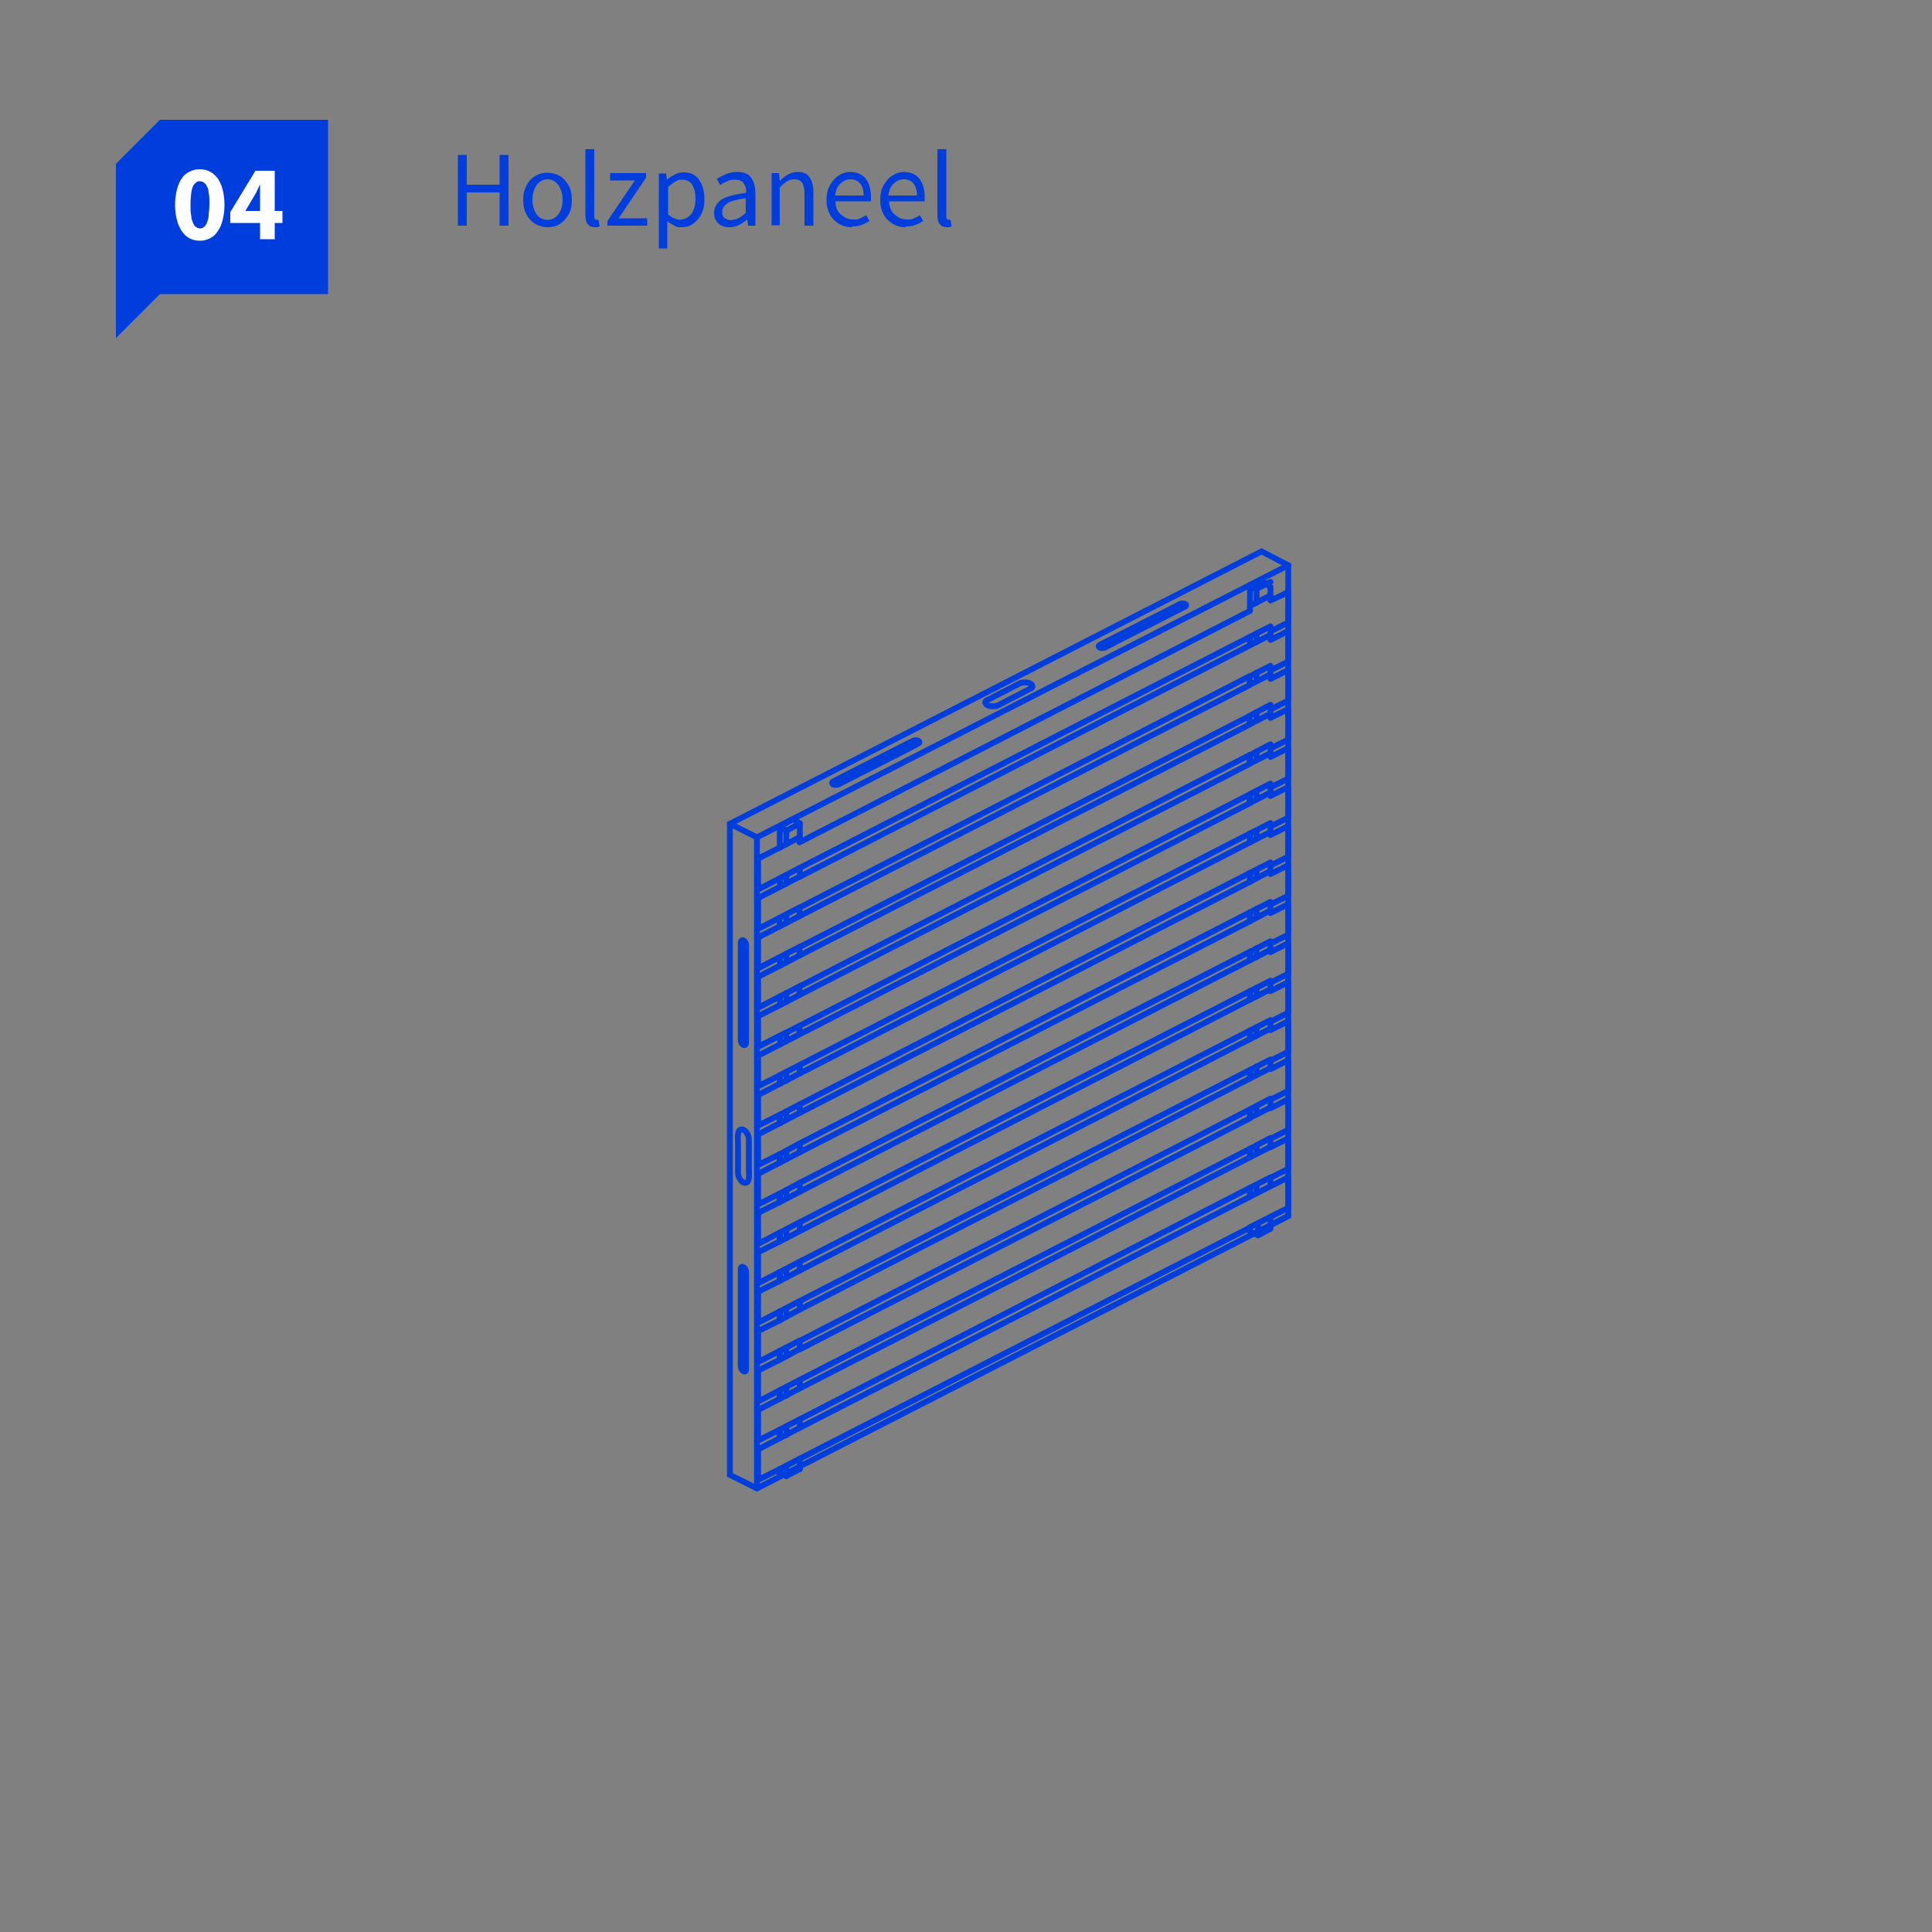 <?xml version="1.0" encoding="UTF-8"?>
<svg xmlns="http://www.w3.org/2000/svg" id="Ebene_1" data-name="Ebene 1" version="1.1" viewBox="0 0 500 500">
  <rect x="0" y="0" width="500" height="500" fill="#808080" stroke="none"/>
  <defs>
    <style>
      .cls-1 {
        stroke-miterlimit: 10;
      }

      .cls-1, .cls-2 {
        fill: none;
        stroke: #003ddd;
        stroke-width: 1.5px;
      }

      .cls-2 {
        stroke-linecap: round;
        stroke-linejoin: round;
      }

      .cls-3 {
        fill: #003ddd;
      }

      .cls-3, .cls-4 {
        stroke-width: 0px;
      }

      .cls-4 {
        fill: #fff;
      }
    </style>
  </defs>
  <g>
    <path class="cls-3" d="M118.5,58.4v-18.3h2.3v7.7h8.5v-7.7h2.3v18.3h-2.3v-8.6h-8.5v8.6h-2.3Z"></path>
    <path class="cls-3" d="M141.7,58.8c-1.1,0-2.1-.3-3.1-.8-1-.6-1.7-1.4-2.3-2.4s-.9-2.3-.9-3.8.3-2.8.9-3.9,1.4-1.9,2.3-2.4c1-.6,2-.8,3.1-.8s2.1.3,3.1.8c1,.6,1.7,1.4,2.3,2.4s.9,2.4.9,3.9-.3,2.8-.9,3.8-1.4,1.9-2.3,2.4c-.9.6-2,.8-3.1.8ZM141.7,56.9c1.2,0,2.1-.5,2.8-1.4.7-1,1.1-2.2,1.1-3.8s-.4-2.8-1.1-3.8-1.7-1.5-2.8-1.5-2.1.5-2.8,1.5-1.1,2.2-1.1,3.8.4,2.8,1.1,3.8c.7,1,1.7,1.4,2.8,1.4Z"></path>
    <path class="cls-3" d="M154,58.8c-.9,0-1.5-.3-1.9-.8s-.6-1.3-.6-2.3v-17.1h2.3v17.3c0,.4,0,.6.2.8.1.2.3.2.4.2h.5l.3,1.7c-.1,0-.3,0-.5.2h-.8.1Z"></path>
    <path class="cls-3" d="M157.2,58.4v-1.2l7.1-10.5h-6.4v-1.9h9.3v1.2l-7.1,10.5h7.4v1.9h-10.3Z"></path>
    <path class="cls-3" d="M170.5,64.2v-19.3h1.9l.2,1.6h0c.6-.5,1.3-1,2-1.3.7-.4,1.5-.6,2.3-.6,1.7,0,3.1.6,4,1.9.9,1.3,1.4,2.9,1.4,5s-.3,2.8-.8,3.9c-.5,1.1-1.3,1.9-2.1,2.5-.9.6-1.8.9-2.9.9s-1.3,0-1.9-.4c-.6-.3-1.3-.7-1.9-1.1v7h-2.3.1ZM176.1,56.8c1.1,0,2-.5,2.8-1.4.7-1,1.1-2.3,1.1-3.9s-.3-2.7-.8-3.6-1.5-1.4-2.7-1.4-1.2.2-1.7.5c-.6.3-1.2.8-1.9,1.4v7.1c.6.5,1.2.9,1.8,1.1.6.2,1.1.3,1.5.3h-.1Z"></path>
    <path class="cls-3" d="M188.7,58.8c-1.1,0-2.1-.3-2.8-1-.8-.7-1.1-1.6-1.1-2.8s.7-2.6,2-3.4,3.4-1.3,6.3-1.7c0-.6,0-1.1-.2-1.6s-.4-.9-.8-1.3c-.4-.3-1-.5-1.7-.5s-1.5,0-2.2.4c-.7.3-1.3.6-1.8,1l-.9-1.6c.6-.4,1.4-.8,2.3-1.2s1.9-.6,3-.6c1.7,0,2.9.5,3.6,1.5.7,1,1.1,2.4,1.1,4.1v8.3h-1.9l-.2-1.6h0c-.6.5-1.3,1-2.1,1.4s-1.6.6-2.4.6h-.2ZM189.4,56.9c.6,0,1.3-.2,1.8-.5.6-.3,1.2-.8,1.8-1.3v-3.8c-2.3.3-3.8.7-4.7,1.3s-1.4,1.3-1.4,2.2.2,1.3.7,1.7c.5.3,1,.5,1.7.5h0Z"></path>
    <path class="cls-3" d="M199.7,58.4v-13.6h1.9l.2,2h0c.7-.6,1.3-1.2,2.1-1.6.7-.4,1.6-.7,2.5-.7,1.4,0,2.5.4,3.1,1.4.7.9,1,2.2,1,3.9v8.6h-2.3v-8.3c0-1.3-.2-2.2-.6-2.8-.4-.6-1.1-.9-2-.9s-1.3.2-1.9.5c-.6.4-1.2.9-1.9,1.6v9.8h-2.3.2Z"></path>
    <path class="cls-3" d="M220.4,58.8c-1.2,0-2.3-.3-3.3-.9s-1.8-1.4-2.3-2.4c-.6-1.1-.9-2.3-.9-3.8s.3-2.8.9-3.8,1.3-1.9,2.3-2.5c.9-.6,1.9-.9,2.9-.9,1.7,0,3.1.6,4,1.7.9,1.2,1.4,2.7,1.4,4.6s0,.5,0,.7v.6h-9.2c0,1.4.5,2.6,1.4,3.4s1.9,1.3,3.2,1.3,1.3,0,1.8-.3c.5-.2,1.1-.5,1.6-.8l.8,1.5c-.6.4-1.2.7-2,1-.7.3-1.6.4-2.5.4v.2h0ZM216.2,50.6h7.3c0-1.4-.3-2.4-.9-3.1-.6-.7-1.4-1.1-2.5-1.1s-1.8.4-2.6,1.1c-.8.7-1.2,1.8-1.4,3.1h0Z"></path>
    <path class="cls-3" d="M234.3,58.8c-1.2,0-2.3-.3-3.3-.9s-1.8-1.4-2.3-2.4c-.6-1.1-.9-2.3-.9-3.8s.3-2.8.9-3.8,1.3-1.9,2.3-2.5c.9-.6,1.9-.9,2.9-.9,1.7,0,3.1.6,4,1.7.9,1.2,1.4,2.7,1.4,4.6s0,.5,0,.7v.6h-9.2c0,1.4.5,2.6,1.4,3.4s1.9,1.3,3.2,1.3,1.3,0,1.8-.3c.5-.2,1.1-.5,1.6-.8l.8,1.5c-.6.4-1.2.7-2,1-.7.3-1.6.4-2.5.4v.2h0ZM230,50.6h7.3c0-1.4-.3-2.4-.9-3.1-.6-.7-1.4-1.1-2.5-1.1s-1.8.4-2.6,1.1c-.8.7-1.2,1.8-1.4,3.1h0Z"></path>
    <path class="cls-3" d="M245.1,58.8c-.9,0-1.5-.3-1.9-.8s-.6-1.3-.6-2.3v-17.1h2.3v17.3c0,.4,0,.6.2.8s.3.2.4.2h.5l.3,1.7c-.1,0-.3,0-.5.2h-.8.1Z"></path>
  </g>
  <polygon class="cls-3" points="30 42.4 41.4 31 84.9 31 84.9 76.1 41.4 76.1 30 87.5 30 42.4"></polygon>
  <g>
    <path class="cls-4" d="M51.7,62.3c-.9,0-1.8-.2-2.6-.6-.8-.4-1.4-1-2-1.8-.5-.8-1-1.7-1.3-2.9s-.5-2.5-.5-4,.2-2.8.5-4c.3-1.1.7-2.1,1.3-2.9.5-.8,1.2-1.3,2-1.7s1.6-.6,2.6-.6,1.8.2,2.6.6c.8.4,1.4,1,2,1.7.5.8,1,1.7,1.3,2.9.3,1.1.5,2.5.5,4s-.2,2.8-.5,4-.7,2.1-1.3,2.9c-.5.8-1.2,1.4-2,1.8-.8.4-1.6.6-2.6.6ZM51.7,59.1c.4,0,.7,0,1-.3.3-.2.6-.5.8-1s.4-1.1.5-1.9c0-.8.2-1.8.2-3s0-2.2-.2-3c0-.8-.3-1.4-.5-1.8-.2-.4-.5-.7-.8-.9s-.6-.3-1-.3-.7,0-.9.3c-.3.2-.6.5-.8.9s-.4,1-.5,1.8-.2,1.8-.2,3,0,2.2.2,3c0,.8.3,1.4.5,1.9s.5.8.8,1,.6.3.9.3Z"></path>
    <path class="cls-4" d="M67.3,61.9v-4.2h-7.7v-2.8l6.5-10.7h5v10.4h2v3.1h-2v4.2s-3.8,0-3.8,0ZM63.6,54.6h3.7v-6.9h0c-.2.5-.5,1-.7,1.5s-.5,1-.8,1.5l-2.3,3.9h.1Z"></path>
  </g>
  <g>
    <line class="cls-2" x1="195.9" y1="216.7" x2="188.9" y2="213.2"></line>
    <line class="cls-2" x1="195.9" y1="385.2" x2="195.9" y2="216.7"></line>
    <path class="cls-2" d="M191.7,328.4v24.4c0,.6-.1,1.2.4,1.8.4.5,1,.5,1-.2v-24.4c0-.6.1-1.2-.4-1.8-.4-.5-1-.5-1,.2Z"></path>
    <path class="cls-2" d="M191.7,269.2c0,.5.5,1.4,1,1.3s.4-1.1.4-1.5v-24.4c0-.5-.5-1.4-1-1.3-.5.1-.4,1.1-.4,1.5v24.4Z"></path>
    <path class="cls-2" d="M193.8,294.8c0-1-1-3-2.3-2.4-.8.4-.5,3.1-.5,3.6v7.6c0,1,1,3,2.3,2.4.8-.4.5-3.1.5-3.6v-7.6Z"></path>
    <line class="cls-2" x1="195.9" y1="216.7" x2="333.4" y2="146.3"></line>
    <path class="cls-2" d="M284.6,166.9c3.8-1.9,7.6-3.9,11.4-5.8,1.9-1,3.8-1.9,5.7-2.9,1-.5,1.9-1,2.9-1.5.5-.3,1-.6,1.7-.5.5,0,1,.5.4.8-3.8,1.9-7.6,3.9-11.4,5.8-1.9,1-3.8,1.9-5.7,2.9-1,.5-1.9,1-2.9,1.5-.5.3-1,.6-1.7.5-.5,0-1-.5-.4-.8Z"></path>
    <path class="cls-2" d="M236.3,191.7c.4-.2,1.4-.2,1.6.2.3.5-.7.7-.9.9-1,.5-1.9,1-2.9,1.5-1.9,1-3.8,1.9-5.7,2.9-3.8,1.9-7.6,3.9-11.4,5.8-.4.2-1.4.2-1.6-.2-.3-.5.7-.7.9-.9,1-.5,1.9-1,2.9-1.5,1.9-1,3.8-1.9,5.7-2.9,3.8-1.9,7.6-3.9,11.4-5.8Z"></path>
    <path class="cls-2" d="M258.4,182.5c-.8.4-2.7.5-3.3-.4-.4-.7.3-.9.8-1.1.6-.3,1.2-.6,1.7-.9,2.1-1.1,4.2-2.1,6.2-3.2.8-.4,2.7-.5,3.3.4.4.7-.3.9-.8,1.1-.6.3-1.2.6-1.7.9-2.1,1.1-4.2,2.1-6.2,3.2Z"></path>
    <line class="cls-2" x1="328.8" y1="317.1" x2="333.4" y2="314.7"></line>
    <polygon class="cls-1" points="333.4 314.7 333.4 146.3 326.5 142.7 188.9 213.2 188.9 381.7 195.9 385.2 333.4 314.7"></polygon>
    <path class="cls-2" d="M323.9,155.4"></path>
    <path class="cls-2" d="M330,311"></path>
    <path class="cls-2" d="M330,215"></path>
    <path class="cls-2" d="M330,311"></path>
    <path class="cls-2" d="M327.3,305.8"></path>
    <path class="cls-2" d="M317.8,311.3"></path>
    <line class="cls-2" x1="325.6" y1="319.7" x2="325.6" y2="316.6"></line>
    <line class="cls-2" x1="325.2" y1="308.8" x2="325.2" y2="306.6"></line>
    <line class="cls-2" x1="325.2" y1="298.6" x2="325.2" y2="296.4"></line>
    <line class="cls-2" x1="325.2" y1="288.4" x2="325.2" y2="286.2"></line>
    <line class="cls-2" x1="325.2" y1="278.2" x2="325.2" y2="276"></line>
    <line class="cls-2" x1="325.2" y1="268.1" x2="325.2" y2="265.8"></line>
    <line class="cls-2" x1="325.2" y1="257.9" x2="325.2" y2="255.6"></line>
    <line class="cls-2" x1="325.2" y1="247.7" x2="325.2" y2="245.4"></line>
    <line class="cls-2" x1="325.2" y1="237.5" x2="325.2" y2="235.2"></line>
    <line class="cls-2" x1="325.2" y1="227.3" x2="325.2" y2="225.1"></line>
    <line class="cls-2" x1="325.2" y1="217.1" x2="325.2" y2="214.9"></line>
    <line class="cls-2" x1="325.2" y1="206.9" x2="325.2" y2="204.7"></line>
    <line class="cls-2" x1="325.2" y1="196.7" x2="325.2" y2="194.5"></line>
    <line class="cls-2" x1="325.2" y1="186.5" x2="325.2" y2="184.3"></line>
    <line class="cls-2" x1="325.2" y1="176.3" x2="325.2" y2="174.1"></line>
    <line class="cls-2" x1="325.2" y1="166.2" x2="325.2" y2="163.9"></line>
    <line class="cls-2" x1="325.2" y1="156" x2="325.2" y2="152.4"></line>
    <line class="cls-2" x1="325.2" y1="152.4" x2="323.5" y2="151.3"></line>
    <line class="cls-2" x1="323.5" y1="309.7" x2="323.5" y2="307.4"></line>
    <line class="cls-2" x1="323.5" y1="299.5" x2="323.5" y2="297.3"></line>
    <line class="cls-2" x1="323.5" y1="289.3" x2="323.5" y2="287.1"></line>
    <line class="cls-2" x1="323.5" y1="279.1" x2="323.5" y2="276.9"></line>
    <line class="cls-2" x1="323.5" y1="268.9" x2="323.5" y2="266.7"></line>
    <line class="cls-2" x1="323.5" y1="258.7" x2="323.5" y2="256.5"></line>
    <line class="cls-2" x1="323.5" y1="248.5" x2="323.5" y2="246.3"></line>
    <line class="cls-2" x1="323.5" y1="238.4" x2="323.5" y2="236.1"></line>
    <line class="cls-2" x1="323.5" y1="228.2" x2="323.5" y2="225.9"></line>
    <line class="cls-2" x1="323.5" y1="218" x2="323.5" y2="215.7"></line>
    <line class="cls-2" x1="323.5" y1="207.8" x2="323.5" y2="205.5"></line>
    <line class="cls-2" x1="323.5" y1="197.6" x2="323.5" y2="195.4"></line>
    <line class="cls-2" x1="325.2" y1="152.4" x2="328.8" y2="150.6"></line>
    <line class="cls-2" x1="203.5" y1="382" x2="203.5" y2="379.3"></line>
    <line class="cls-2" x1="203.5" y1="371.4" x2="203.5" y2="369.1"></line>
    <line class="cls-2" x1="203.5" y1="361.2" x2="203.5" y2="358.9"></line>
    <line class="cls-2" x1="203.5" y1="351" x2="203.5" y2="348.7"></line>
    <line class="cls-2" x1="203.5" y1="340.8" x2="203.5" y2="338.6"></line>
    <line class="cls-2" x1="203.5" y1="330.6" x2="203.5" y2="328.4"></line>
    <line class="cls-2" x1="203.5" y1="320.4" x2="203.5" y2="318.2"></line>
    <line class="cls-2" x1="203.5" y1="310.2" x2="203.5" y2="308"></line>
    <line class="cls-2" x1="203.5" y1="300" x2="203.5" y2="297.8"></line>
    <line class="cls-2" x1="203.5" y1="289.8" x2="203.5" y2="287.6"></line>
    <line class="cls-2" x1="203.5" y1="279.7" x2="203.5" y2="277.4"></line>
    <line class="cls-2" x1="203.5" y1="269.5" x2="203.5" y2="267.2"></line>
    <line class="cls-2" x1="203.5" y1="259.3" x2="203.5" y2="257"></line>
    <line class="cls-2" x1="203.5" y1="249.1" x2="203.5" y2="246.8"></line>
    <line class="cls-2" x1="203.5" y1="238.9" x2="203.5" y2="236.7"></line>
    <line class="cls-2" x1="203.5" y1="228.7" x2="203.5" y2="226.5"></line>
    <line class="cls-2" x1="203.5" y1="218.5" x2="203.5" y2="215"></line>
    <line class="cls-2" x1="203.5" y1="215" x2="201.8" y2="213.9"></line>
    <line class="cls-2" x1="201.8" y1="381.3" x2="201.8" y2="380.2"></line>
    <line class="cls-2" x1="201.8" y1="372.2" x2="201.8" y2="370"></line>
    <line class="cls-2" x1="201.8" y1="362" x2="201.8" y2="359.8"></line>
    <line class="cls-2" x1="201.8" y1="351.9" x2="201.8" y2="349.6"></line>
    <line class="cls-2" x1="201.8" y1="341.7" x2="201.8" y2="339.4"></line>
    <line class="cls-2" x1="201.8" y1="331.5" x2="201.8" y2="329.2"></line>
    <line class="cls-2" x1="201.8" y1="321.3" x2="201.8" y2="319"></line>
    <line class="cls-2" x1="201.8" y1="311.1" x2="201.8" y2="308.9"></line>
    <line class="cls-2" x1="201.8" y1="300.9" x2="201.8" y2="298.7"></line>
    <line class="cls-2" x1="201.8" y1="290.7" x2="201.8" y2="288.5"></line>
    <line class="cls-2" x1="201.8" y1="280.5" x2="201.8" y2="278.3"></line>
    <line class="cls-2" x1="203.5" y1="382" x2="201.8" y2="381.3"></line>
    <line class="cls-2" x1="203.5" y1="215" x2="207" y2="213.1"></line>
    <polyline class="cls-2" points="207 216.7 207 213.1 205.3 212 201.8 213.9 201.8 219.4"></polyline>
    <line class="cls-2" x1="207" y1="377.5" x2="207" y2="380.2"></line>
    <line class="cls-2" x1="207" y1="380.2" x2="203.5" y2="382"></line>
    <line class="cls-2" x1="207" y1="369.5" x2="201.8" y2="372.2"></line>
    <line class="cls-2" x1="207" y1="367.3" x2="201.8" y2="370"></line>
    <line class="cls-2" x1="328.8" y1="307" x2="323.5" y2="309.7"></line>
    <line class="cls-2" x1="207" y1="377.5" x2="201.8" y2="380.2"></line>
    <line class="cls-2" x1="207" y1="318.6" x2="201.8" y2="321.3"></line>
    <line class="cls-2" x1="328.8" y1="256" x2="323.5" y2="258.7"></line>
    <line class="cls-2" x1="207" y1="326.5" x2="201.8" y2="329.2"></line>
    <line class="cls-2" x1="328.8" y1="264" x2="323.5" y2="266.7"></line>
    <line class="cls-2" x1="207" y1="308.4" x2="201.8" y2="311.1"></line>
    <line class="cls-2" x1="328.8" y1="245.8" x2="323.5" y2="248.5"></line>
    <line class="cls-2" x1="207" y1="316.3" x2="201.8" y2="319"></line>
    <line class="cls-2" x1="328.8" y1="253.8" x2="323.5" y2="256.5"></line>
    <line class="cls-2" x1="207" y1="298.2" x2="201.8" y2="300.9"></line>
    <line class="cls-2" x1="328.8" y1="235.6" x2="323.5" y2="238.4"></line>
    <line class="cls-2" x1="207" y1="306.1" x2="201.8" y2="308.9"></line>
    <line class="cls-2" x1="328.8" y1="243.6" x2="323.5" y2="246.3"></line>
    <line class="cls-2" x1="207" y1="288" x2="201.8" y2="290.7"></line>
    <line class="cls-2" x1="328.8" y1="225.4" x2="323.5" y2="228.2"></line>
    <line class="cls-2" x1="207" y1="295.9" x2="201.8" y2="298.7"></line>
    <line class="cls-2" x1="328.8" y1="233.4" x2="323.5" y2="236.1"></line>
    <line class="cls-2" x1="207" y1="277.8" x2="201.8" y2="280.5"></line>
    <line class="cls-2" x1="328.8" y1="215.3" x2="323.5" y2="218"></line>
    <line class="cls-2" x1="207" y1="285.8" x2="201.8" y2="288.5"></line>
    <line class="cls-2" x1="207.2" y1="275.5" x2="201.9" y2="278.2"></line>
    <line class="cls-2" x1="328.8" y1="223.2" x2="323.5" y2="225.9"></line>
    <line class="cls-2" x1="206.9" y1="267.7" x2="201.9" y2="270.3"></line>
    <line class="cls-2" x1="328.8" y1="205.1" x2="323.5" y2="207.8"></line>
    <line class="cls-2" x1="328.8" y1="213" x2="323.5" y2="215.7"></line>
    <line class="cls-2" x1="206.9" y1="257.5" x2="201.9" y2="260.1"></line>
    <line class="cls-2" x1="328.8" y1="194.9" x2="323.5" y2="197.6"></line>
    <line class="cls-2" x1="206.9" y1="265.5" x2="201.9" y2="268"></line>
    <line class="cls-2" x1="328.8" y1="202.8" x2="323.5" y2="205.5"></line>
    <line class="cls-2" x1="206.9" y1="247.3" x2="201.9" y2="249.9"></line>
    <line class="cls-2" x1="328.8" y1="184.7" x2="323.5" y2="187.4"></line>
    <line class="cls-2" x1="207" y1="255.2" x2="201.8" y2="257.9"></line>
    <line class="cls-2" x1="328.8" y1="192.6" x2="323.5" y2="195.4"></line>
    <line class="cls-2" x1="206.9" y1="237.1" x2="201.9" y2="239.7"></line>
    <line class="cls-2" x1="328.8" y1="174.5" x2="323.5" y2="177.2"></line>
    <line class="cls-2" x1="207" y1="245" x2="201.8" y2="247.7"></line>
    <line class="cls-2" x1="328.8" y1="182.4" x2="323.5" y2="185.2"></line>
    <line class="cls-2" x1="206.9" y1="226.9" x2="201.9" y2="229.5"></line>
    <line class="cls-2" x1="328.8" y1="164.3" x2="323.5" y2="167"></line>
    <line class="cls-2" x1="207" y1="234.8" x2="201.6" y2="237.6"></line>
    <line class="cls-2" x1="328.8" y1="172.3" x2="323.5" y2="175"></line>
    <line class="cls-2" x1="206.9" y1="216.7" x2="201.9" y2="219.3"></line>
    <line class="cls-2" x1="328.8" y1="154.1" x2="323.5" y2="156.8"></line>
    <line class="cls-2" x1="207" y1="224.6" x2="201.8" y2="227.3"></line>
    <polygon class="cls-2" points="207 226.9 323.5 167 323.5 164.8 207 224.6 207 226.9"></polygon>
    <polygon class="cls-2" points="206.9 237.1 323.4 177.3 323.4 175 206.9 234.9 206.9 237.1"></polygon>
    <path class="cls-2" d="M206.9,247.3l116.5-59.8v-2.2s-118,60.6-116.5,59.8v2.2Z"></path>
    <polygon class="cls-2" points="206.9 257.5 323.4 197.7 323.4 195.4 206.9 255.3 206.9 257.5"></polygon>
    <polygon class="cls-2" points="206.9 267.7 323.4 207.9 323.4 205.6 206.9 265.5 206.9 267.7"></polygon>
    <polygon class="cls-2" points="207 277.8 323.5 218 323.5 215.7 207 275.6 207 277.8"></polygon>
    <polygon class="cls-2" points="207 288 323.5 228.2 323.5 225.9 207 285.8 207 288"></polygon>
    <polygon class="cls-2" points="207 298.2 323.5 238.4 323.5 236.1 207 295.9 207 298.2"></polygon>
    <polygon class="cls-2" points="207 308.4 323.5 248.5 323.5 246.3 207 306.1 207 308.4"></polygon>
    <polygon class="cls-2" points="207 318.6 323.5 258.7 323.5 256.5 207 316.3 207 318.6"></polygon>
    <polygon class="cls-2" points="207 328.8 323.5 268.9 323.5 266.7 207 326.5 207 328.8"></polygon>
    <polygon class="cls-2" points="207 338.9 323.5 279.1 323.5 276.9 207 336.7 207 338.9"></polygon>
    <polygon class="cls-2" points="207 349.2 323.5 289.4 323.5 287.1 207 347 207 349.2"></polygon>
    <polygon class="cls-2" points="207 359.3 323.5 299.5 323.5 297.3 207 357.1 207 359.3"></polygon>
    <polygon class="cls-2" points="207 369.5 323.5 309.7 323.5 307.4 207 367.3 207 369.5"></polygon>
    <line class="cls-2" x1="328.8" y1="162.1" x2="323.5" y2="164.8"></line>
    <line class="cls-2" x1="207" y1="359.3" x2="201.8" y2="362"></line>
    <line class="cls-2" x1="328.8" y1="296.8" x2="323.5" y2="299.5"></line>
    <line class="cls-2" x1="328.8" y1="304.7" x2="323.5" y2="307.4"></line>
    <line class="cls-2" x1="207" y1="349.1" x2="201.8" y2="351.9"></line>
    <line class="cls-2" x1="328.8" y1="286.6" x2="323.5" y2="289.3"></line>
    <line class="cls-2" x1="207" y1="357.1" x2="201.8" y2="359.8"></line>
    <line class="cls-2" x1="328.8" y1="294.5" x2="323.5" y2="297.3"></line>
    <line class="cls-2" x1="207" y1="338.9" x2="201.8" y2="341.7"></line>
    <line class="cls-2" x1="328.8" y1="276.4" x2="323.5" y2="279.1"></line>
    <line class="cls-2" x1="207" y1="346.9" x2="201.8" y2="349.6"></line>
    <line class="cls-2" x1="328.8" y1="284.3" x2="323.5" y2="287.1"></line>
    <line class="cls-2" x1="207" y1="328.8" x2="201.8" y2="331.5"></line>
    <line class="cls-2" x1="328.8" y1="266.2" x2="323.5" y2="268.9"></line>
    <polyline class="cls-2" points="201.8 278.3 196.2 281.1 196.2 273.2 201.9 270.3 201.9 268 196.2 270.9 196.2 263 201.9 260.1 201.8 257.9 196.2 260.8 196.2 252.8 201.9 249.9 201.8 247.7 196.2 250.6 196.2 242.6 201.9 239.7 201.6 237.6 196.2 240.4 196.2 232.4 201.9 229.5 201.8 227.3 196.2 230.2 196.2 222.2 201.9 219.3"></polyline>
    <polyline class="cls-2" points="201.8 380.2 196.2 383 196.2 375.1 201.8 372.2 201.8 370 196.2 372.8 196.2 364.9 201.8 362 201.8 359.8 196.2 362.7 196.2 354.7 201.8 351.9 201.8 349.6 196.2 352.5 196.2 344.5 201.8 341.7 201.8 339.4 196.2 342.3 196.2 334.3 201.8 331.5 201.8 329.2 196.2 332.1 196.2 324.1 201.8 321.3 201.8 319 196.2 321.9 196.2 313.9 201.8 311.1 201.8 308.9 196.2 311.7 196.2 303.8 201.8 300.9 201.8 298.7 196.2 301.5 196.2 293.6 201.8 290.7 201.8 288.5 196.2 291.3 196.2 283.4 201.8 280.5"></polyline>
    <line class="cls-2" x1="207" y1="336.7" x2="201.8" y2="339.4"></line>
    <line class="cls-2" x1="328.8" y1="274.2" x2="323.5" y2="276.9"></line>
    <path class="cls-2" d="M207,377.5l116.5-59.8v1.1l2.1.9,3.2-1.7v-3.1l4.6-2.3v-7.9l-4.6,2.3v-2.2l4.6-2.3v-7.9l-4.6,2.3v-2.2l4.6-2.3v-7.9l-4.6,2.3v-2.2l4.6-2.3v-7.9l-4.6,2.3v-2.2l4.6-2.3v-7.9l-4.6,2.3v-2.2l4.6-2.3v-7.9l-4.6,2.3v-2.2l4.6-2.3v-7.9l-4.6,2.3v-2.2l4.6-2.3v-7.9l-4.6,2.3v-2.2l4.6-2.3v-7.9l-4.6,2.3v-2.2l4.6-2.3v-7.9l-4.6,2.3v-2.2l4.6-2.3v-7.9l-4.6,2.3v-2.2l4.6-2.3v-7.9l-4.6,2.3v-2.2l4.6-2.3v-7.9l-4.6,2.3v-2.2l4.6-2.3v-7.9l-4.6,2.3v-2.2l4.6-2.3v-7.9l-4.6,2.3v-2.2l4.6-2.3v-7.9c-1.5.8-4.6,2.2-4.6,2.2v-3.5l-1.7-1.1-3.6,1.8v5.5l-116.6,59.9"></path>
    <line class="cls-2" x1="323.5" y1="317.6" x2="328.8" y2="314.9"></line>
  </g>
</svg>
